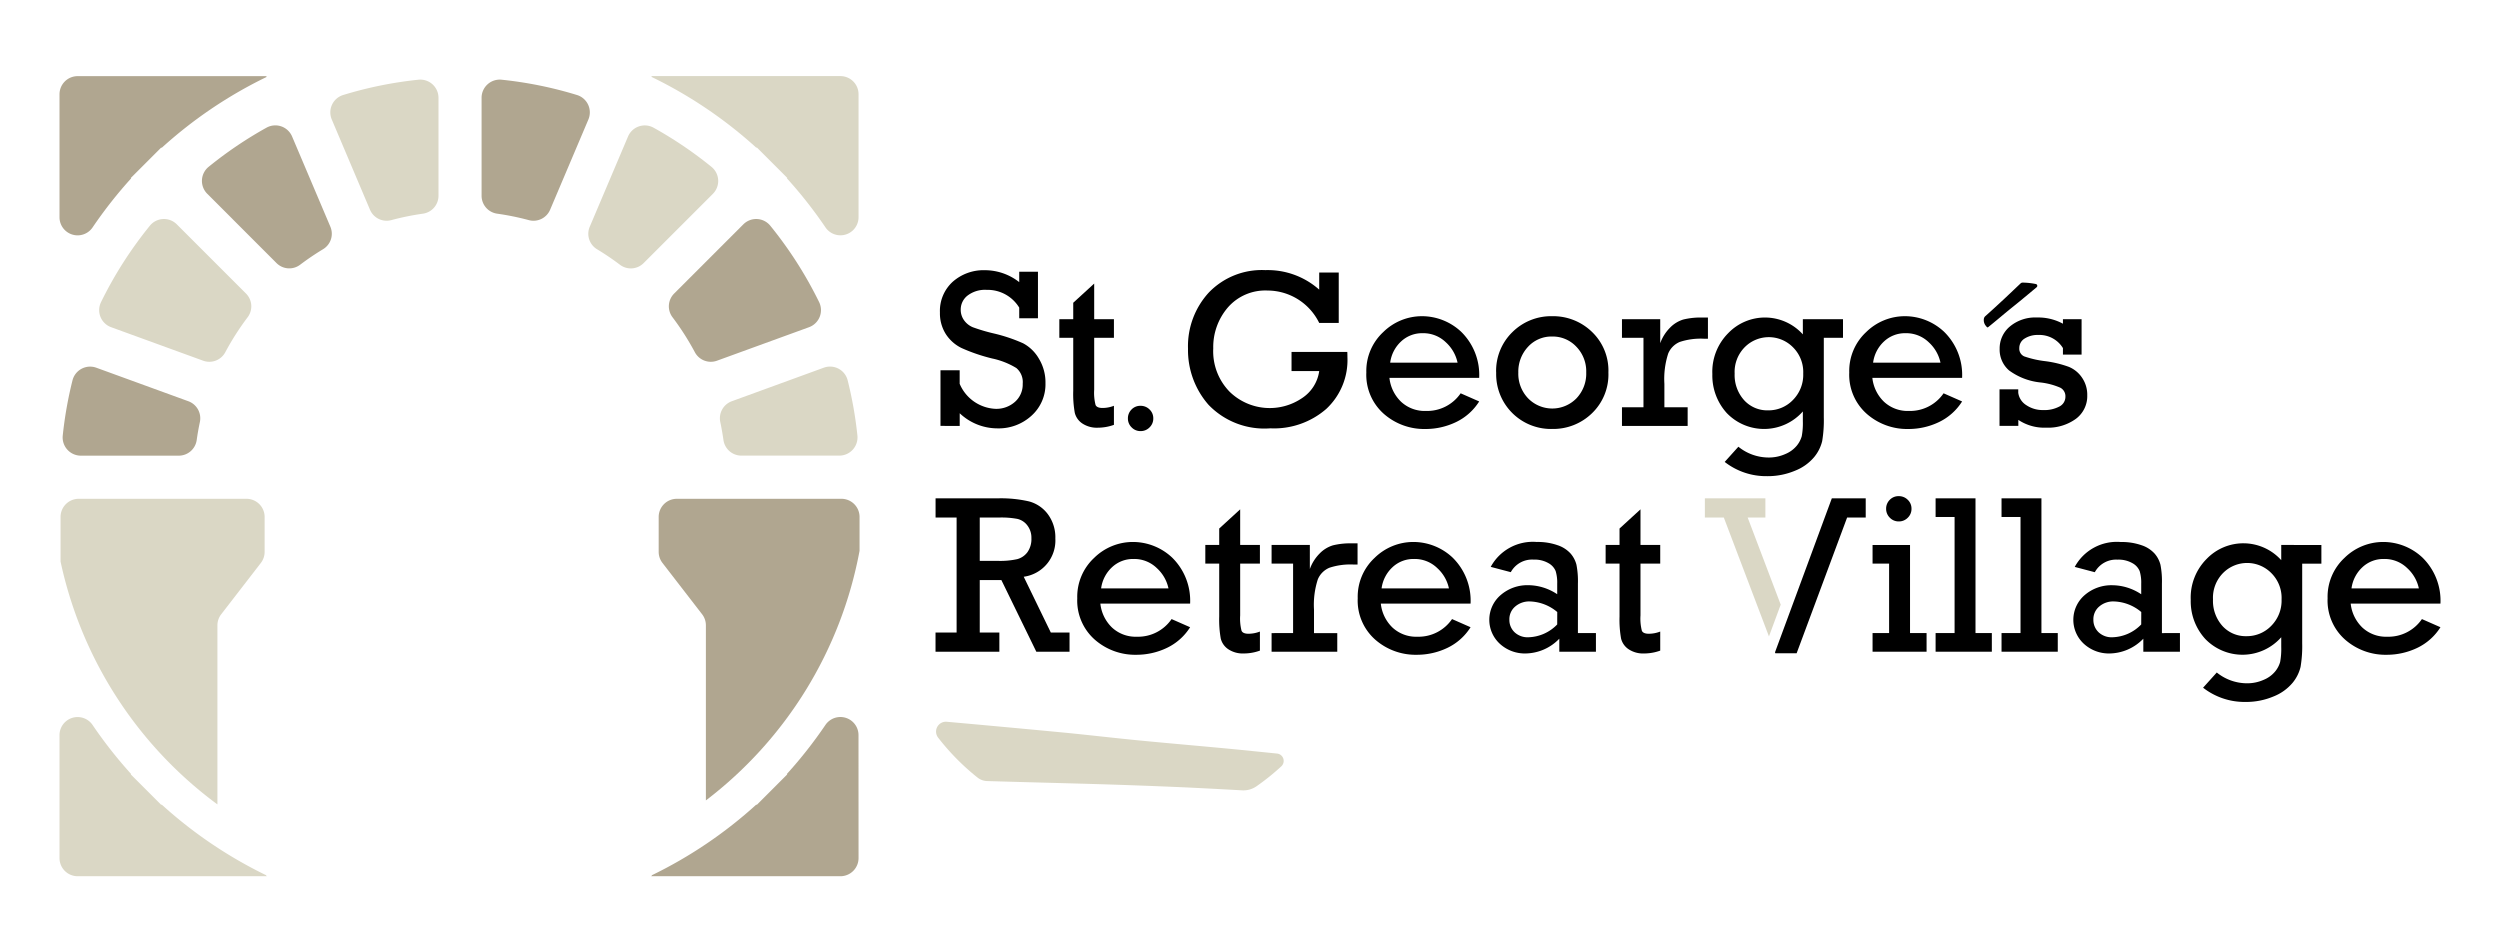 <svg id="Layer_1" data-name="Layer 1" xmlns="http://www.w3.org/2000/svg" viewBox="0 0 59.528 22.677"><defs><style>.cls-1{fill:#dad7c5;}.cls-2{fill:#b0a690;}.cls-3{fill:none;}</style></defs><title>logo_george_retreat_</title><path class="cls-1" d="M20.443,5.172a.431.431,0,0,1-.789.24,10.572,10.572,0,0,0-.917-1.166l.009-.009-.726-.727-.009.009a10.558,10.558,0,0,0-2.494-1.686l.005-.012-.022-.009H20.011a.432.432,0,0,1,.432.432Z"/><path class="cls-2" d="M6.361,1.813,6.338,1.823l.005.012a10.558,10.558,0,0,0-2.494,1.686l-.009-.009-.726.726.009.009a10.572,10.572,0,0,0-.917,1.166.431.431,0,0,1-.789-.24V2.245a.432.432,0,0,1,.432-.432Z"/><path class="cls-2" d="M20.443,20.432a.432.432,0,0,1-.432.432H15.499l.022-.009-.005-.012a10.557,10.557,0,0,0,2.494-1.686l.009.009.726-.727-.009-.009a10.571,10.571,0,0,0,.917-1.166.431.431,0,0,1,.789.24Z"/><path class="cls-1" d="M1.849,20.864a.432.432,0,0,1-.432-.432V17.505a.431.431,0,0,1,.789-.24,10.574,10.574,0,0,0,.917,1.166l-.009.009.726.726.009-.009a10.557,10.557,0,0,0,2.494,1.686l-.005.012.022.009Z"/><path class="cls-2" d="M16.014,7.555a6.352,6.352,0,0,1,.531.831.431.431,0,0,0,.527.203l2.192-.798a.433.433,0,0,0,.241-.596,9.542,9.542,0,0,0-1.164-1.821.432.432,0,0,0-.641-.032L16.052,6.99A.431.431,0,0,0,16.014,7.555Z"/><path class="cls-1" d="M16.941,3.973a9.55,9.55,0,0,0-1.378-.932.433.433,0,0,0-.609.21l-.911,2.147a.429.429,0,0,0,.172.536,6.36,6.36,0,0,1,.548.371.429.429,0,0,0,.562-.04l1.648-1.648A.433.433,0,0,0,16.941,3.973Z"/><path class="cls-2" d="M13.741,2.263a9.439,9.439,0,0,0-1.797-.365.433.433,0,0,0-.477.431V4.662a.431.431,0,0,0,.372.426,6.282,6.282,0,0,1,.751.153A.43.43,0,0,0,13.099,4.994l.911-2.148A.433.433,0,0,0,13.741,2.263Z"/><path class="cls-1" d="M9.965,1.898a9.439,9.439,0,0,0-1.796.365.433.433,0,0,0-.269.583L8.81,4.994a.43.43,0,0,0,.509.247,6.282,6.282,0,0,1,.751-.153.431.431,0,0,0,.371-.426V2.329A.433.433,0,0,0,9.965,1.898Z"/><path class="cls-2" d="M6.955,3.25a.433.433,0,0,0-.609-.21,9.548,9.548,0,0,0-1.378.932.433.433,0,0,0-.033.642L6.584,6.264a.429.429,0,0,0,.562.04A6.358,6.358,0,0,1,7.694,5.933a.429.429,0,0,0,.172-.536Z"/><path class="cls-1" d="M4.21,5.342a.432.432,0,0,0-.641.032A9.542,9.542,0,0,0,2.405,7.195a.433.433,0,0,0,.241.596l2.192.798a.431.431,0,0,0,.527-.203A6.353,6.353,0,0,1,5.896,7.555a.431.431,0,0,0-.038-.565Z"/><path class="cls-2" d="M4.485,9.554,2.294,8.756a.433.433,0,0,0-.568.301,9.461,9.461,0,0,0-.232,1.315.434.434,0,0,0,.431.478H4.257a.432.432,0,0,0,.427-.373q.03-.215.075-.426A.432.432,0,0,0,4.485,9.554Z"/><path class="cls-1" d="M17.151,10.05q.044.21.075.426a.432.432,0,0,0,.427.373h2.332a.434.434,0,0,0,.431-.478,9.463,9.463,0,0,0-.232-1.315.433.433,0,0,0-.568-.301L17.425,9.554A.432.432,0,0,0,17.151,10.05Z"/><path class="cls-1" d="M5.267,14.627l.944-1.222a.432.432,0,0,0,.09-.264V12.309a.432.432,0,0,0-.432-.432H1.874a.432.432,0,0,0-.432.432V13.371a9.71,9.71,0,0,0,3.735,5.783v-4.264A.432.432,0,0,1,5.267,14.627Z"/><path class="cls-2" d="M20.036,11.877h-3.92a.432.432,0,0,0-.432.432v.831a.432.432,0,0,0,.09.264l.944,1.222a.432.432,0,0,1,.09.264v4.169a9.703,9.703,0,0,0,3.659-5.944V12.309A.432.432,0,0,0,20.036,11.877Z"/><path d="M22.394,10.141V8.816h.457v.323a.973.973,0,0,0,.858.596.664.664,0,0,0,.457-.165.551.551,0,0,0,.186-.433.437.437,0,0,0-.152-.374,1.835,1.835,0,0,0-.575-.227,4.205,4.205,0,0,1-.727-.248.933.933,0,0,1-.377-.333.922.922,0,0,1-.14-.513.937.937,0,0,1,.306-.734,1.107,1.107,0,0,1,.768-.274,1.323,1.323,0,0,1,.814.284V6.471h.446V7.579h-.446V7.325a.882.882,0,0,0-.774-.423.684.684,0,0,0-.459.138.421.421,0,0,0-.16.329.427.427,0,0,0,.081.259.482.482,0,0,0,.207.164,4.349,4.349,0,0,0,.496.147,3.869,3.869,0,0,1,.701.235.948.948,0,0,1,.375.364,1.09,1.09,0,0,1,.158.585,1.006,1.006,0,0,1-.329.772,1.156,1.156,0,0,1-.815.305,1.307,1.307,0,0,1-.898-.36v.302Z"/><path d="M25.224,8.044V7.6h.331V7.209l.499-.457v.848h.47v.444H26.054V9.278a1.167,1.167,0,0,0,.033.366q.033.07.164.07a.742.742,0,0,0,.273-.052v.454a1.136,1.136,0,0,1-.383.068.624.624,0,0,1-.37-.101.43.43,0,0,1-.179-.253,2.554,2.554,0,0,1-.037-.525V8.044Z"/><path d="M30.753,8.38h1.328q.003.071.003.126a1.59,1.59,0,0,1-.504,1.231,1.893,1.893,0,0,1-1.331.462,1.843,1.843,0,0,1-1.475-.563A1.974,1.974,0,0,1,28.288,8.304,1.888,1.888,0,0,1,28.784,6.965a1.751,1.751,0,0,1,1.347-.533,1.846,1.846,0,0,1,1.281.465V6.49h.465V7.69H31.412a1.372,1.372,0,0,0-1.231-.772,1.18,1.18,0,0,0-.945.404,1.446,1.446,0,0,0-.347.974,1.378,1.378,0,0,0,.395,1.037,1.369,1.369,0,0,0,1.729.14.921.921,0,0,0,.399-.637h-.659Z"/><path d="M35.221,8.997H33.084a.925.925,0,0,0,.278.57.826.826,0,0,0,.591.218.968.968,0,0,0,.827-.42l.441.194a1.329,1.329,0,0,1-.559.495,1.673,1.673,0,0,1-.719.161,1.457,1.457,0,0,1-.996-.364,1.24,1.24,0,0,1-.413-.981,1.263,1.263,0,0,1,.403-.963,1.314,1.314,0,0,1,.925-.378,1.365,1.365,0,0,1,.928.369A1.436,1.436,0,0,1,35.221,8.997Zm-.515-.362a.909.909,0,0,0-.278-.484.77.77,0,0,0-.554-.217.73.73,0,0,0-.512.196.835.835,0,0,0-.26.505Z"/><path d="M35.625,8.871a1.285,1.285,0,0,1,.389-.965,1.31,1.31,0,0,1,.948-.377,1.325,1.325,0,0,1,.942.371,1.272,1.272,0,0,1,.394.97,1.279,1.279,0,0,1-.392.971,1.322,1.322,0,0,1-.944.373,1.304,1.304,0,0,1-1.336-1.344Zm.528-.001a.846.846,0,0,0,.235.617.805.805,0,0,0,1.15-.003.854.854,0,0,0,.232-.614.843.843,0,0,0-.236-.615.77.77,0,0,0-.572-.242.755.755,0,0,0-.58.247A.864.864,0,0,0,36.153,8.87Z"/><path d="M39.133,9.698V8.044h-.512V7.6h.911v.572a1.007,1.007,0,0,1,.234-.37.743.743,0,0,1,.316-.194,1.738,1.738,0,0,1,.455-.047h.131v.504h-.1a1.599,1.599,0,0,0-.568.076.51.51,0,0,0-.278.277,1.962,1.962,0,0,0-.091.721v.559h.554v.444H38.621V9.698Z"/><path d="M43.884,7.6v.444h-.457V9.937a2.981,2.981,0,0,1-.039.568.94.94,0,0,1-.19.378,1.134,1.134,0,0,1-.453.324,1.675,1.675,0,0,1-.675.131,1.603,1.603,0,0,1-1.003-.339l.326-.362a1.147,1.147,0,0,0,.719.257.961.961,0,0,0,.399-.083.697.697,0,0,0,.274-.201.623.623,0,0,0,.117-.224,1.688,1.688,0,0,0,.026-.358v-.231a1.231,1.231,0,0,1-1.811.039,1.33,1.33,0,0,1-.344-.929,1.304,1.304,0,0,1,.379-.975,1.214,1.214,0,0,1,1.776.03V7.6ZM41.304,8.897a.894.894,0,0,0,.224.63.745.745,0,0,0,.574.244.805.805,0,0,0,.588-.245.852.852,0,0,0,.247-.631.833.833,0,0,0-.247-.629.808.808,0,0,0-1.142-.003A.839.839,0,0,0,41.304,8.897Z"/><path d="M46.72,8.997H44.583a.925.925,0,0,0,.278.57.826.826,0,0,0,.591.218.968.968,0,0,0,.827-.42l.441.194a1.329,1.329,0,0,1-.559.495,1.673,1.673,0,0,1-.719.161,1.457,1.457,0,0,1-.996-.364,1.24,1.24,0,0,1-.413-.981,1.263,1.263,0,0,1,.403-.963,1.314,1.314,0,0,1,.925-.378,1.365,1.365,0,0,1,.928.369A1.436,1.436,0,0,1,46.72,8.997ZM46.205,8.635a.909.909,0,0,0-.278-.484.77.77,0,0,0-.554-.217.73.73,0,0,0-.512.196.835.835,0,0,0-.26.505Z"/><path d="M47.611,10.141V9.27h.446v.084a.414.414,0,0,0,.193.294.693.693,0,0,0,.4.116.765.765,0,0,0,.386-.084.259.259,0,0,0,.144-.234.228.228,0,0,0-.119-.213,1.628,1.628,0,0,0-.474-.126,1.524,1.524,0,0,1-.749-.287.653.653,0,0,1-.224-.514.678.678,0,0,1,.244-.532.939.939,0,0,1,.643-.214,1.23,1.23,0,0,1,.62.148V7.6h.444V8.443h-.444V8.288a.657.657,0,0,0-.588-.312.571.571,0,0,0-.324.085.262.262,0,0,0-.127.227.199.199,0,0,0,.117.198,2.342,2.342,0,0,0,.503.114,2.607,2.607,0,0,1,.559.135.701.701,0,0,1,.314.257.717.717,0,0,1,.125.419.673.673,0,0,1-.272.563,1.125,1.125,0,0,1-.705.209,1.113,1.113,0,0,1-.664-.185v.143Z"/><path d="M22.778,15.061V12.323h-.501v-.457h1.483a3,3,0,0,1,.738.072.822.822,0,0,1,.452.305.922.922,0,0,1,.179.579.871.871,0,0,1-.753.911l.645,1.328h.446v.457h-.791l-.832-1.706H23.329v1.25h.467v.457h-1.52v-.457Zm.551-1.706h.431a1.896,1.896,0,0,0,.461-.041.445.445,0,0,0,.243-.165.541.541,0,0,0,.095-.335.477.477,0,0,0-.096-.302.413.413,0,0,0-.236-.156,2.05,2.05,0,0,0-.429-.033H23.329Z"/><path d="M28.338,14.373H26.201a.925.925,0,0,0,.278.57.826.826,0,0,0,.591.218.968.968,0,0,0,.827-.42l.441.194a1.329,1.329,0,0,1-.559.495,1.673,1.673,0,0,1-.719.161,1.457,1.457,0,0,1-.996-.364,1.24,1.24,0,0,1-.413-.981,1.263,1.263,0,0,1,.403-.963,1.314,1.314,0,0,1,.925-.378,1.365,1.365,0,0,1,.928.369A1.436,1.436,0,0,1,28.338,14.373Zm-.515-.362a.909.909,0,0,0-.278-.484.77.77,0,0,0-.554-.217.73.73,0,0,0-.512.196.835.835,0,0,0-.26.505Z"/><path d="M28.7,13.42v-.444H29.031v-.391l.499-.457v.848h.47v.444h-.47v1.234a1.167,1.167,0,0,0,.033.366q.033.07.164.07a.742.742,0,0,0,.273-.052v.454a1.136,1.136,0,0,1-.383.068.624.624,0,0,1-.37-.101.43.43,0,0,1-.179-.253,2.554,2.554,0,0,1-.037-.525V13.42Z"/><path d="M30.79,15.074V13.42h-.512v-.444h.911V13.549a1.007,1.007,0,0,1,.234-.37.743.743,0,0,1,.316-.194,1.738,1.738,0,0,1,.455-.047h.131v.504h-.1a1.599,1.599,0,0,0-.568.076.511.511,0,0,0-.278.277,1.962,1.962,0,0,0-.091.721v.559h.554v.444H30.278v-.444Z"/><path d="M35.016,14.373H32.879a.925.925,0,0,0,.278.57.826.826,0,0,0,.591.218.968.968,0,0,0,.827-.42l.441.194a1.329,1.329,0,0,1-.559.495,1.673,1.673,0,0,1-.719.161,1.457,1.457,0,0,1-.996-.364,1.24,1.24,0,0,1-.413-.981,1.263,1.263,0,0,1,.403-.963,1.314,1.314,0,0,1,.925-.378,1.365,1.365,0,0,1,.928.369A1.436,1.436,0,0,1,35.016,14.373Zm-.515-.362a.909.909,0,0,0-.278-.484.77.77,0,0,0-.554-.217.73.73,0,0,0-.512.196.835.835,0,0,0-.26.505Z"/><path d="M38.001,15.074v.444h-.872v-.31a1.135,1.135,0,0,1-.809.352.881.881,0,0,1-.602-.226.776.776,0,0,1,.016-1.166.971.971,0,0,1,.655-.234,1.256,1.256,0,0,1,.69.215v-.252a.947.947,0,0,0-.037-.299.383.383,0,0,0-.172-.189.661.661,0,0,0-.353-.084.576.576,0,0,0-.543.299l-.478-.126a1.14,1.14,0,0,1,1.097-.593,1.423,1.423,0,0,1,.495.077.725.725,0,0,1,.311.2.655.655,0,0,1,.138.264,2.052,2.052,0,0,1,.035.452v1.176Zm-.921-.501a1.057,1.057,0,0,0-.654-.252.51.51,0,0,0-.347.121.394.394,0,0,0-.139.312.404.404,0,0,0,.122.299.452.452,0,0,0,.332.121.989.989,0,0,0,.685-.305Z"/><path d="M38.232,13.42v-.444H38.563v-.391l.499-.457v.848h.47v.444h-.47v1.234a1.167,1.167,0,0,0,.033.366q.033.07.164.07a.742.742,0,0,0,.273-.052v.454a1.136,1.136,0,0,1-.383.068.624.624,0,0,1-.37-.101.43.43,0,0,1-.179-.253,2.554,2.554,0,0,1-.037-.525V13.42Z"/><polygon points="44.982 15.074 44.982 13.42 44.588 13.42 44.588 12.977 45.48 12.977 45.48 15.074 45.874 15.074 45.874 15.518 44.588 15.518 44.588 15.074 44.982 15.074"/><path d="M44.911,12.113a.294.294,0,0,1,.085-.21.287.287,0,0,1,.217-.089.295.295,0,0,1,.213.087.285.285,0,0,1,.089.213.289.289,0,0,1-.089.214.292.292,0,0,1-.213.088.289.289,0,0,1-.214-.089A.293.293,0,0,1,44.911,12.113Z"/><path d="M26.857,9.962a.294.294,0,0,1,.085-.21.287.287,0,0,1,.217-.089.295.295,0,0,1,.213.087.285.285,0,0,1,.089.213.289.289,0,0,1-.089.214.292.292,0,0,1-.213.088.289.289,0,0,1-.214-.089A.292.292,0,0,1,26.857,9.962Z"/><path d="M46.541,15.074V12.31h-.452v-.444h.95v3.208h.389v.444H46.089v-.444Z"/><path d="M48.111,15.074V12.31h-.452v-.444h.95v3.208h.389v.444H47.659v-.444Z"/><path d="M51.907,15.074v.444h-.872v-.31a1.135,1.135,0,0,1-.809.352.881.881,0,0,1-.602-.226A.776.776,0,0,1,49.64,14.169a.971.971,0,0,1,.655-.234,1.256,1.256,0,0,1,.69.215v-.252a.947.947,0,0,0-.037-.299.383.383,0,0,0-.172-.189.661.661,0,0,0-.353-.084.576.576,0,0,0-.543.299l-.478-.126a1.14,1.14,0,0,1,1.097-.593,1.423,1.423,0,0,1,.495.077.725.725,0,0,1,.311.2.655.655,0,0,1,.138.264,2.052,2.052,0,0,1,.035.452v1.176Zm-.921-.501a1.057,1.057,0,0,0-.654-.252.51.51,0,0,0-.347.121.394.394,0,0,0-.139.312.404.404,0,0,0,.122.299.452.452,0,0,0,.332.121.989.989,0,0,0,.685-.305Z"/><path d="M55.275,12.977v.444h-.457V15.313a2.98,2.98,0,0,1-.039.568.94.94,0,0,1-.19.378,1.134,1.134,0,0,1-.453.324,1.675,1.675,0,0,1-.675.131,1.603,1.603,0,0,1-1.003-.339l.326-.362a1.147,1.147,0,0,0,.719.257.961.961,0,0,0,.399-.083.697.697,0,0,0,.274-.201.623.623,0,0,0,.117-.224,1.688,1.688,0,0,0,.026-.358v-.231a1.231,1.231,0,0,1-1.811.039,1.33,1.33,0,0,1-.344-.929,1.304,1.304,0,0,1,.379-.975,1.214,1.214,0,0,1,1.776.03v-.362Zm-2.581,1.297a.894.894,0,0,0,.224.63.745.745,0,0,0,.574.244.805.805,0,0,0,.588-.245.852.852,0,0,0,.247-.631.833.833,0,0,0-.247-.629.808.808,0,0,0-1.142-.003A.839.839,0,0,0,52.694,14.274Z"/><path d="M58.11,14.373H55.973a.925.925,0,0,0,.278.57.826.826,0,0,0,.591.218.968.968,0,0,0,.827-.42l.441.194a1.329,1.329,0,0,1-.559.495,1.673,1.673,0,0,1-.719.161,1.457,1.457,0,0,1-.996-.364,1.24,1.24,0,0,1-.413-.981,1.263,1.263,0,0,1,.403-.963,1.314,1.314,0,0,1,.925-.378,1.365,1.365,0,0,1,.928.369A1.436,1.436,0,0,1,58.11,14.373ZM57.596,14.011a.909.909,0,0,0-.278-.484.77.77,0,0,0-.554-.217.73.73,0,0,0-.512.196.835.835,0,0,0-.26.505Z"/><path class="cls-1" d="M28.032,18.74c.418.018.988.048,1.544.079a.545.545,0,0,0,.343-.097,5.579,5.579,0,0,0,.591-.475.176.176,0,0,0-.103-.304q-.429-.044-.858-.087c-.809-.08-1.62-.147-2.43-.226-.619-.06-1.237-.134-1.856-.193q-1.359-.129-2.719-.251a.235.235,0,0,0-.206.378,5.581,5.581,0,0,0,.936.949.386.386,0,0,0,.229.085c.912.027,1.824.049,2.735.076Q27.135,18.702,28.032,18.74Z"/><path d="M47.489,7.333c-.058.053-.138.126-.217.196a.103.103,0,0,0-.033.059.213.213,0,0,0,.049.174c.019.022.032.045.054.027q.063-.051.126-.103c.119-.097.236-.197.355-.294.091-.075.183-.147.274-.222q.199-.164.397-.33a.044.044,0,0,0-.023-.078,1.69,1.69,0,0,0-.316-.033.073.073,0,0,0-.042.019c-.125.118-.25.237-.375.355Q47.614,7.218,47.489,7.333Z"/><polygon class="cls-3" points="43.449 12.323 42.997 13.549 43.449 12.323 43.449 12.323"/><polygon class="cls-1" points="41.614 12.323 42.036 12.323 42.036 11.866 40.595 11.866 40.595 12.323 41.046 12.323 42.121 15.154 42.401 14.397 41.614 12.323"/><polygon points="43.449 12.323 43.449 12.323 42.997 13.549 42.265 15.532 42.273 15.555 42.78 15.555 43.982 12.323 44.425 12.323 44.425 11.866 43.618 11.866 43.449 12.323"/></svg>